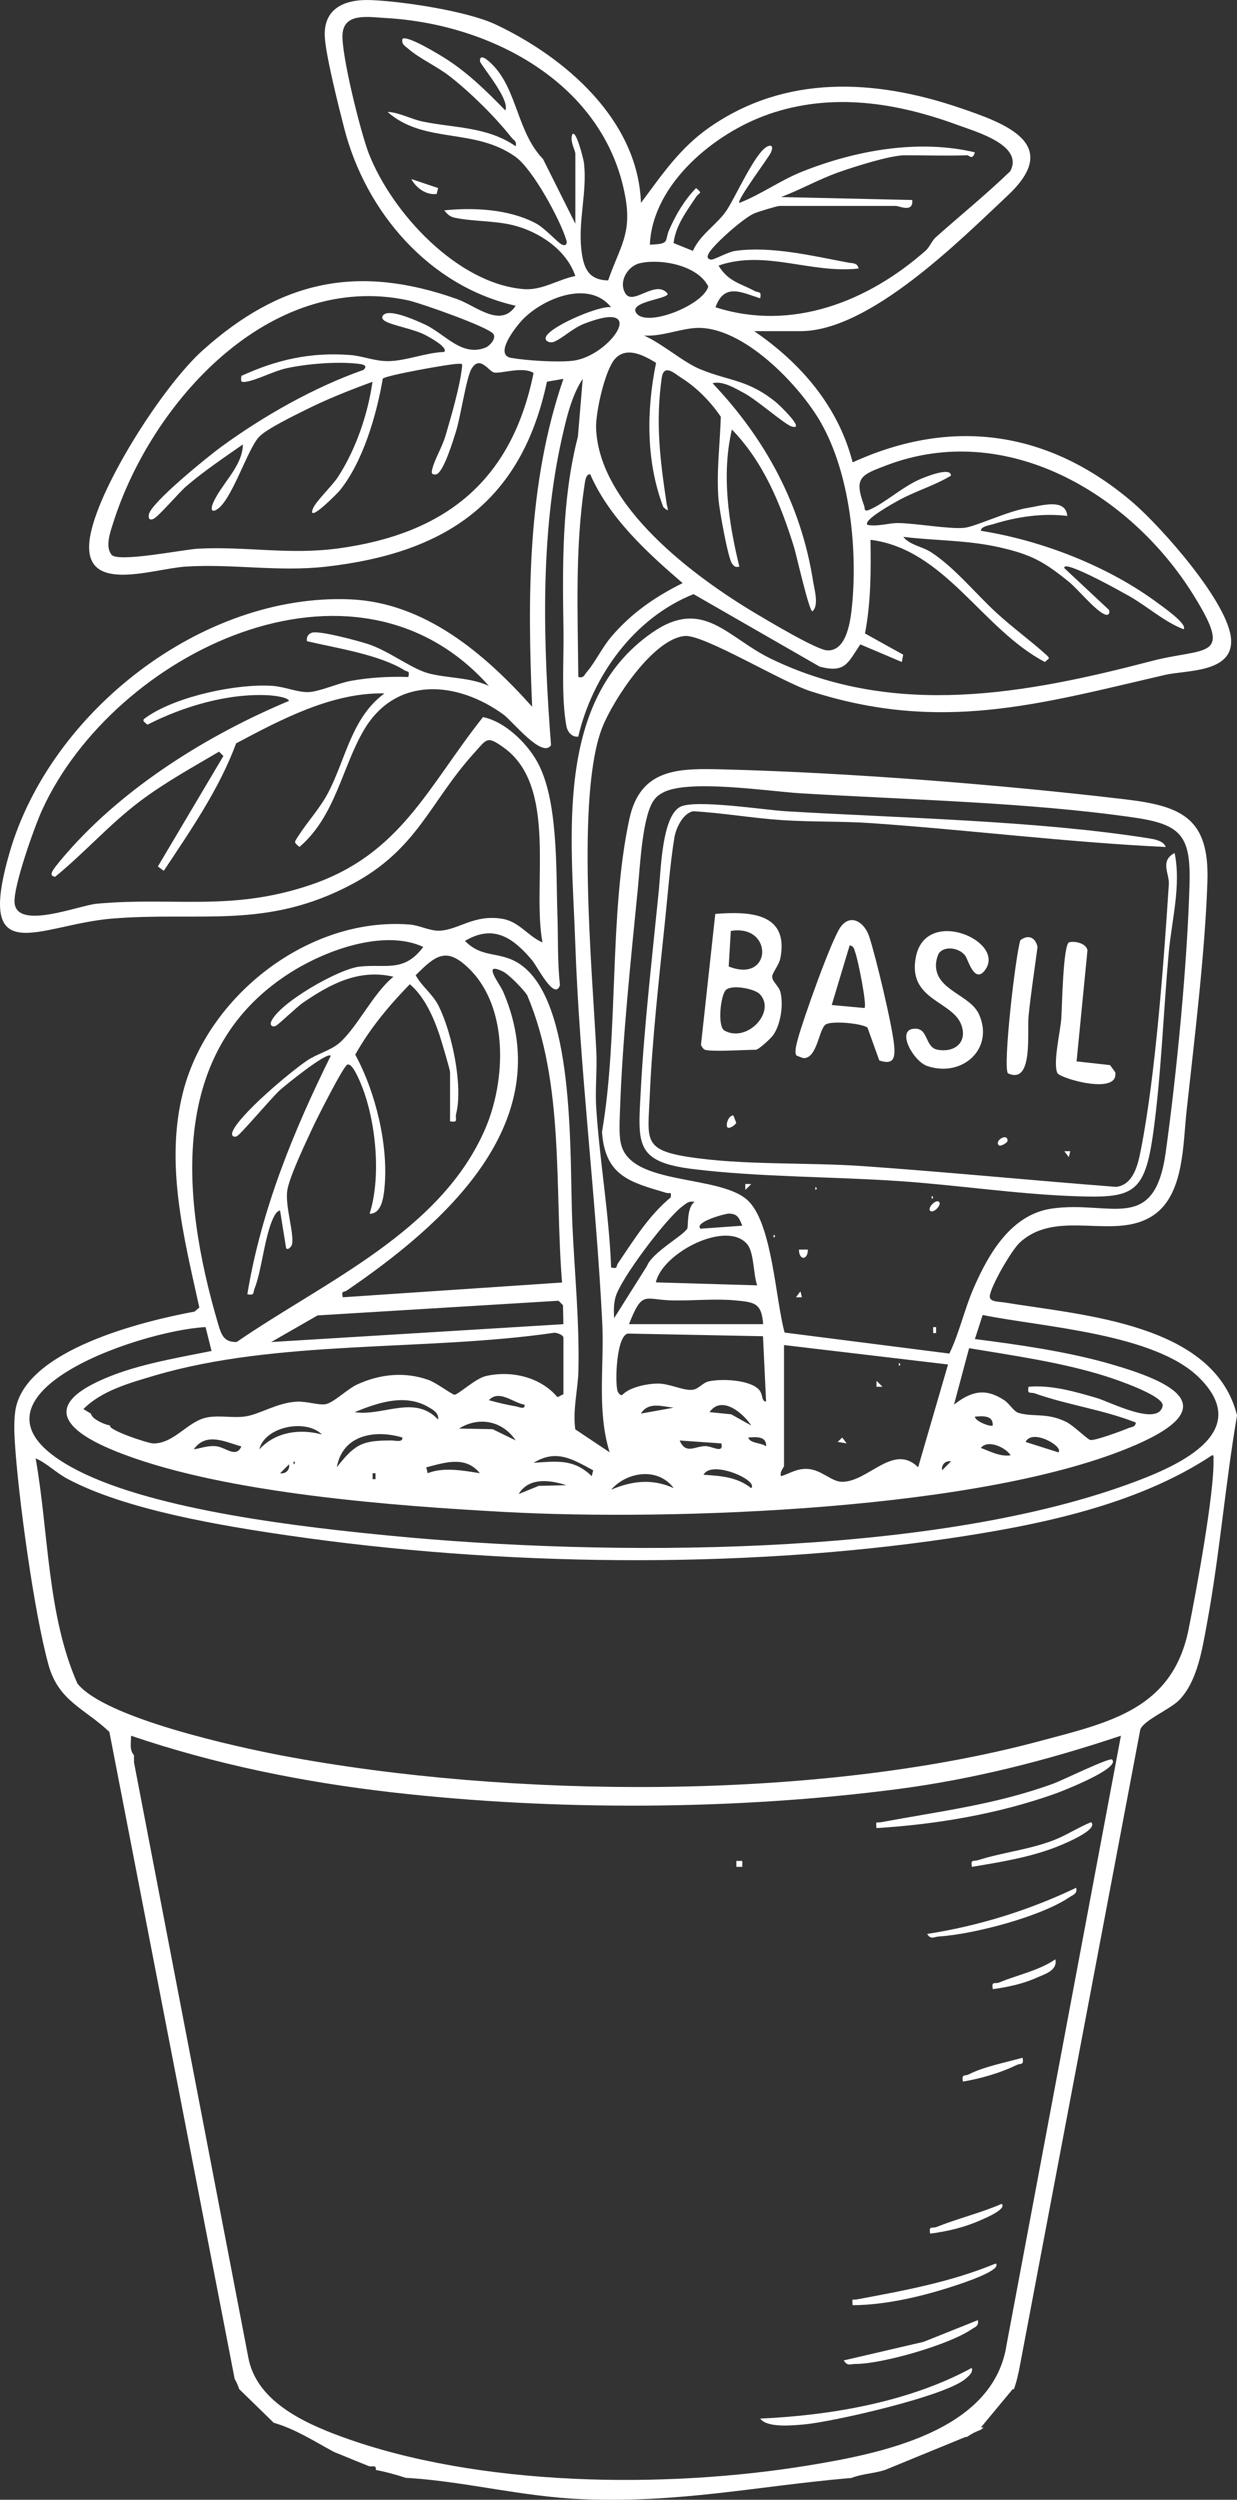 <?xml version="1.0" encoding="UTF-8"?>
<svg id="Ebene_1" data-name="Ebene 1" xmlns="http://www.w3.org/2000/svg" viewBox="0 0 414.86 838.27">
  <rect x="0" y="0" width="414.86" height="838.27" fill="#333333" stroke="none"/>
  <defs>
    <style>
      .cls-1 {
        fill: #fff;
      }
    </style>
  </defs>
  <path class="cls-1" d="M336.73,436.75c-1.71-.28-5.05-.11-4.78-2.2.44-3.48,7.36-15.41,10.1-17.91,12.7-11.61,31.92-.33,44.84-9.16,10.2-6.97,9.81-23.5,11.06-34.94,2.62-24.04,6.21-53.21,6.99-77,.69-21.19-8.67-25.25-27.5-27.48-41.74-4.95-93.01-8.99-134.95-10.05-14.7-.37-27.71-.56-31.42,16.66-6.93,32.2-3.51,71.9-9.17,104.9,1.01,14.92,9.6,16.89,21.59,20.45,1.13.33,1.77-.66,1.45,1.52-7.48,6.2-12.37,14.3-17.76,22.21-.61.9.15,1.85-2.23,1.3-.66-17.85-3.83-35.64-4.99-53.51-.41-6.3.34-12.73.03-19.03-1.29-26.35-6.93-86.38,2.1-108.82,3.68-9.14,16.99-29.49,27.59-30.42,6.32-.56,32.44,15.39,42.06,18.49,43.69,14.08,76.64,4.39,118.98-5.44,7.02-1.63,22.64-.64,22.17-11.69-.53-12.24-23.55-38.04-32.93-46.09-27.85-23.89-60.27-28.89-94-13.49-4.87-18.81-17.3-33.21-33.01-44h15.5c23.2,0,53.41-30.38,69.51-45.49,18.42-17.28-.53-24.14-16.5-29.53-28.19-9.52-58.01-11.03-83.42,6.61-10.01,6.94-15.97,15.89-23.08,25.41-.96-27.75-25.31-48.79-48.69-59.82C156.77,3.73,135.15.45,124.41.03c-8.71-.34-16.06,2.69-15.47,12.48.38,6.36,4.72,23.59,6.51,30.53,7.21,28.08,28.56,52.98,57.5,59.49-5.06,7.68-13.34,0-19.73-2.26-33.26-11.78-59.13-6.23-85.28,17.25-13.05,11.72-34.04,44.45-37.54,61.45-4.37,21.24,20.41,11.73,32.02,11.02,15.88-.97,30.94,1.86,47.03.02,39.74-4.54,65.35-21.38,73.98-62.01l5.53-.96c-12.12,35.18-12.07,73.16-10.49,109.97-15.8-17.69-35.94-34.96-60.97-36.02-49.85-2.12-100.62,37.82-114.26,84.83-11.64,40.12,10.09,24.22,34.23,22.23,29.77-2.45,51.71,3.77,80.5-11.5,22.1-11.72,26.16-27.61,41.01-43.99,4.35-4.8,4.26-5.92,9.87-1.93,18.41,13.06,9.47,46.19,13.09,65.4-4.87-2.06-7.82-7.02-13.55-7.93-9.52-1.52-14.47,3.69-20.95,4-3.24.15-6.65-1.79-10-2.06-33.76-2.71-67.67,23.73-76,55.98-6.21,24.06.19,48.83,5.42,72.44l-1.61,1.37c-16.97,3.14-56.65,12.71-60.06,32.94-.53,3.18-.43,7.49-.22,10.75,1.15,18.45,6.46,57.24,11.28,74.72,3.42,12.38,12.27,14.7,20.44,22.56l42.01,216.94c.63,1.1,1.12,2.22,1.55,3.45h0l11.55,11.26c7.15,2.04,13.56,6.19,20.12,9.74,5.11,2.09,10.08,4.15,11.67,4.76,1.31.5,2.62-.66,2.46,1.33,3.41.63,6.76,1.58,10.07,2.65.46.02.92.04,1.38.07,18.93,1.25,37.96,6.3,57.92,7.08,32.9,1.3,57.83-4.28,89.12-7.04.31-.03.63-.04.94-.06,3.68-1.46,7.65-1.49,11.37-2.72l26.83-11c.23-.04.46-.06.69-.1,1.47-1.03,2.96-1.78,4.48-2.32.36-.26.71-.53,1.06-.81h-.95l10.66-12.84c.14-.01.29-.01.43-.02.61-1.74,1.13-3.5,1.48-5.34.04-.2.09-.39.15-.56l40.75-215.29c1.13-3.13,10-6.74,13.07-9.91,6.15-6.35,7.75-17.34,9.3-25.7,4.25-23.03,6.12-46.64,10.07-69.74-7.68-30.92-51.92-33.55-78.13-37.88ZM208.18,383.31c-.66-3.29-.34-8.27-.22-11.76.81-23.38,3.68-50.49,6-74.01.71-7.19,1.5-24.45,5.53-29.47.88-1.1,1.55-1.57,2.76-2.24,8.43-4.67,35.6-.45,46.21.19,36.01,2.18,76.51,3.01,111.87,8.13,15.83,2.3,19.06,6.15,18.61,22.37-.74,26.59-4.31,63.5-8,89.99-3.82,27.46-18.57,15.93-38.22,18.78-13.67,1.98-21.24,15.26-26.23,26.77-3.1,7.15-4.79,15.08-8.1,21.85l-55.25-7.05c-3.02-10.98-4.08-35.35-11.77-43.73-8.87-9.67-40.18-4.98-43.17-19.83ZM347.14,467.29c10.91,3.86,22.96,5.46,33.8,9.75-.15,1.61-1.56,1.46-2.59,1.9-2.04.87-11.3,4.31-12.71,3.94-1.02-.26-5.57-4.82-8.02-6.04-6.52-3.23-10.96-1.56-15.98-3.02-1.69-.49-3.1-3.13-4.77-4.23-6.42-4.26-11.11-3.06-16.92,1.43l5.06-18.92c15.11,2.52,31.34,4.81,45.92,9.43,3.04.96,19.73,6.57,18.99,9.96-1.53,7.08-17.78-1.45-22.22-2.73-7.38-2.13-14.98-4.37-22.76-3.73-.48,2.78.58,1.68,2.19,2.25ZM354.94,487.03l-10.99-3.49c2.29-4.66,13.02,1.67,10.99,3.49ZM338.95,488.03c-3.59.51-6.78-1.29-9.99-2.48,2.32-2.99,8.38-.14,9.99,2.48ZM326.95,475.05c2.41-.15,6.18-.64,5.99,2.98-.64.56-5.91-1.37-5.99-2.98ZM318.95,490.05l-2.99,2.99c-.34-1.82,1.1-3.32,2.99-2.99ZM307.94,492.04c-8.33-8.22-16.64,4.84-25.49,4.87-3.56.01-6.85-3.95-11.35-4.3-3.74-.29-5.88,1.36-9.15,2.43-.61-1.43.99-2.97.99-3.49v-40.5l55.01,6.51-10.03,34.49ZM220.45,463.96c-3.47.05-8.99,1.17-11.52,3.59-.66.93-1.69-.57-1.85-1.15-.87-3.24-.33-18.33,3.45-19.2l45.36.89,1.04,21.94c-1.72-.17-.87-2.39-2.43-4.06-3.1-3.33-12.72-3.7-16.86-2.73-2,.47-3.3,2.53-5.27,2.8-3.17.43-7.8-2.14-11.93-2.08ZM225.94,472.05l-10.99,1.98c2.5-4.14,7.32-2.32,10.99-1.98ZM250.66,417.32c2.27,2.82,1.97,10.15,3.29,13.71l-34-1c2.22-10.02,23.95-21.09,30.71-12.71ZM244.49,406.97c2.96.03,3.42,1.6,4.46,4.06l-13.99,1c-2.42-2.13,8.2-5.08,9.54-5.07ZM225.41,436.08c6.79.15,14.41-.64,21.02-.02,6.5.6,9,.78,9.52,7.98h-45c4.53-11.51,5.12-8.16,14.46-7.96ZM251.95,478.03l-6.74-3.76-7.25-.72c4.01-5.77,11.21.21,13.99,4.48ZM241.95,484.04c.76,3.64-3.09.84-5.5.9-3.48.08-6.47,2.86-8.51-1.89l14,.99ZM251.94,499.04c-4.82-3.8-10.11-4.09-15.99-4.49,2.62-5.15,18.59,1.86,15.99,4.49ZM250.95,482.05c2.33-.14,6.2-.65,5.99,2.99-1.55-1.29-5.44-.93-5.99-2.99ZM206.42,435.01c1.68-6.19,17.13-26.6,22.48-30.52,1.36-1,2.09-1.86,4.05-1.44-2.73,1.87-2.05,8.3-2.46,8.97-1.48,2.41-11.81,8.02-13.52,12.54l-11.01,17.48c-.12-2.4-.18-4.66.46-7.02ZM225.95,499.03c-7.13-3.24-13.9-2.48-20.98.52,5.31-6.08,15.7-7.62,20.98-.52ZM275.47,142.02c9.45,16.74,12.09,41.4,10.35,60.39-.49,5.3-1.67,15.97-8.35,15.7-3.51-.14-19.64-9.79-23.83-12.28-20.55-12.21-52.89-36.06-53.73-62.36-.16-5.13,2.93-19.34,6.35-23.13,3.9-4.32,9.76-1.11,13.77,1.34-3.25,15.87-3.4,33.06,2.42,48.35,2.32,2.14,1.37.5,1.12-1.12-2.21-14.8-3.78-27.18-1.62-42.38.81-4.64,4.23-1.29,6.72.28,5.03,3.18,9.78,8.05,13.07,12.94-.26,9.19-1.52,18.54-.77,27.77.26,3.22,3.16,19.67,4.54,21.46.78,1.02,1.08,1.31,2.45,1.04-3.63-14.9-6.03-30.89-2.5-45.99,10.62,10.95,16.29,24.89,20.77,39.23.83,2.65,5.1,21.73,6.23,21.75,2.28-1.95.65-7.4.21-10.19-4.03-25.64-16-47.67-33.7-66.3,3.37-.95,7.71,1.78,10.66,3.34,4.15,2.19,13.57,10.48,15.85,11.15,4.95,1.46-4.15-7.23-5.04-7.96-9.63-7.91-15.76-7.14-25.72-11.28-5.68-2.36-12.69-8.61-18.75-11.25,5.95.4,11.99-2.27,17.47-2.54,15.7-.79,34.87,19.31,42.04,32.03ZM228.93,195.54c-9.29,4.64-17.2,10.07-23.95,18.03-3.04,3.58-5.35,8.5-8.2,11.8-.89,1.03-.96,2.1-2.83,1.66-.18-21.37-1.13-43.16,2.09-64.41.15-1.02.4-3.74,1.9-3.58,6.39,14.63,19.05,26.23,30.99,36.49ZM257.73,38.31c21.37-7.4,42.98-3.93,63.74,3.71,6.16,2.26,21.93,6.75,17.35,15.39-7.97,7.71-16.62,14.72-24.91,22.09-1.45,1.29-2.07,3.3-3.46,4.54-19.3,17.06-44.87,27.23-70.49,19,2.93-8.26,8.73-4.98,14.99-3,.51-2.58-.54-1.75-1.94-2.5-4.86-2.6-8.72-3.07-12.04-8.48,15.65-5.43,30.99,2.8,46.99.98-.41-1.98-2.05-1.71-3.51-1.98-11.92-2.25-25.83-5.61-37.9-3.92-2.44.34-7.09,3.04-8.07,2.92-1.5-.2-1.39-1.18-.53-2.5,2.06-3.16,11.5-11.51,15-13,1.27-.54,7.65-2.5,8.5-2.5h39c1.15,0,5.91,2.41,5.49-1.99l-43.99-.99c6.55-2.47,12.59-5.94,19.22-8.28,5.15-1.82,17.31-5.73,22.27-5.73,6.98,0,14.03.23,21,0,.49-.02,1.76,1.81,2.5-.99-18.98-4.49-40.07-.65-57.98,6.5-7.22,2.88-13.77,7.66-21.02,10.47-.96-.86,9.8-15.15,10.6-16.89.66-1.44.66-2.83-1.08-2.09-4.18,1.77-11.05,17.71-14.08,21.93-3.21,4.47-8.65,7.79-11,13.13l-6.48-2.62c.72-5.96,4.38-10.67,7.54-15.46.99-1.5,2.44-1.07,0-2.97-3.92,4.04-6.77,8.87-9.01,14-1.66,3.78.51,4.73-6.48,4.97.86-20.37,21.73-37.48,39.77-43.72ZM214.66,88.25c7.08-1.59,19.39.73,22.89,7.84-1.82,6.31-20.6,13.76-24.11,8.96-2.85-3.9,10.46-4.72,10.49-6.51-3.84-5.02-11.32,3.8-14.05.08-2.65-3.92.49-9.41,4.78-10.37ZM123.77,51.72c-2.76-7.01-9.33-33.41-8.9-40.21.46-7.32,8.61-5.8,14.57-5.46,35.5,2,73.35,22.1,80.24,59.76,2.32,12.66-1.79,16.88-5.73,28.23-6.77-.13-8.33-4.37-9-10.5-1.04-9.6,2.01-19.42.9-28.9-.15-1.27-2.68-11.27-3.88-9.61-1,2.14.99,5.4.99,6.5v23.5l-10.83-21.67c-8.66-9.03-8.64-22.91-16.66-31.34-.28-.29-4.66-4.98-4.49-1.49.05,1.1,10.22,12.85,8.49,16.5-6.09-6.27-12.39-12.47-19.78-17.22-2.12-1.36-13.17-8.13-14.72-6.77-.39,1.88.94,2.41,2.08,3.41,3.55,3.12,9.76,5.97,13.83,9.17,7,5.49,15.07,13.43,20.59,20.41.8,1.01,1.93,1.29,1.48,3.01-9.64-6.63-20.49-6.07-31.21-8.28-3.86-.79-7.9-3.1-11.77-3.23,12.37,10.89,29.1,5.15,42.93,15.07,5.8,4.16,14.96,21.03,17.05,27.96.38,1.27-.24,2-1.47,1.47-1.44-.62-5.63-5.49-8.83-7.17-9.07-4.76-20.71-5.32-30.68-4.32,1.07,1.26,1.8,2.1,3.53,2.47,5.88,1.27,13.25.96,19.5,2.49,8.75,2.14,17.99,8.27,20.95,17.05-5.93,1.2-11.16,4.92-17.36,4.4-22.2-1.83-44.06-25.56-51.81-45.24ZM113.33,183.92c-16.44,2.22-30.87-.77-46.92.08-4.87.26-26.72,4.69-28.97,2.05-2.26-2.66-.46-7.59.47-10.55,12.74-40.46,52.44-84.72,98.88-74.8,4.04.86,27.19,9,28.7,11.31,1.04,1.59-1.37,4.02-2.56,4.51-7.99,3.29-13.64-4.5-20.31-7.65-2.96-1.4-10.14-4.55-13.08-3.77-1.09.29-2.06,1.44-.6,2.45,2.24,1.56,9.88,2.69,14.03,4.97.88.48,7.55,4.03,5.98,5.51-5.99.18-12.61,2.94-18.49,3.07-4.78.1-8.64-1.72-13.03-2.05-13.24-1-24.54,1.54-36.48,7-.1,1.59-.47,2.27,1.48,1.98,3.62-.53,9.44-3.61,13.51-4.51,7-1.55,17.44-2.39,24.53-1.49,1.39.18,2.93.56,1.48,1.99-16.62,5.85-33.48,15.42-47.72,25.79-4.26,3.1-23.57,18.71-24.3,22.71-.23,1.29.18,2.07,1.5,1.5,1.71-.73,8.6-8.88,11.04-10.96,5.94-5.09,12.57-9.54,18.98-14.02-.03,7.42-7.5,13.45-10.09,19.91-.58,1.46-.6,2.92,1.07,2.08,5.13-2.59,10.45-20.27,14.46-24.54,2.51-2.67,12.06-7.28,15.84-9.16,7.17-3.58,14.68-6.55,22.2-9.29-1.59,10.96-5.57,22.64-11.58,31.91-1.9,2.93-7.45,8.18-8.4,10.61-2.07,5.31,8.28-5.19,8.97-6.04,7.87-9.75,12.33-25.28,14.46-37.54.73-1.05,22.25-4.92,25.05-4.97,1.64-.03,1.68-.22,1.48,1.48-.75,6.35-3.59,16.2-5.47,22.55-1.12,3.81-3.4,7.5-4.31,10.7-.42,1.46-.76,2.7,1.3,2.3,2.45-.99,5.6-11.51,6.53-14.47,1.5-4.79,3.43-17.91,5.15-20.85,2.79-4.75,5.77.73,7.53,1.18,2.16.55,9.6-2.16,13.31.16-7.32,36.25-29.64,54.01-65.62,58.87ZM171.45,120.03c-6.01-1.05,1.74-10.74,3.98-13.02,6.95-7.05,22.11-13.23,29.52-3.99-3.99-.71-22.24,7.16-21.97,10.52.08,1,1.59,1.63,2.98,1.01,2.98-1.32,6.07-4.47,10.01-6.01,22.04-8.61,8.76,10.7-3.6,12.4-4.95.68-15.83-.03-20.91-.92ZM178.46,322.02c1.73,2.04,7.58,13.81,9.33,8.35-.86-7.93-.58-15.87-.85-23.83-.51-14.85.36-38.41-6.82-51.18-3.67-6.52-11-13.48-18.14-14.88-18.42,23.21-27.55,46.03-57.82,56.26-26.78,9.05-45.63,3.94-71.69,6.31-6.05.55-27.08,9.11-27.6-.51-.3-5.57,6.6-25.1,9.23-30.87,23.96-52.59,104.7-92.45,149.86-41.65-6.31-2.93-13.85-2.52-20.26-4.23-5.7-1.52-13.21-7.48-20.21-9.79-3.24-1.07-16.36-4.62-18.85-3.84-1.29.4-1.95,1.52-1.68,2.86,9.78,2.31,24.17,4.44,32.72,9.76,1.04.65,1.75-.05,1.27,2.25-6.45-.23-12.87.15-19.22,1.28-4.28.76-10.59,3.65-14.3,3.78-3.55.13-8.02-1.81-11.94-2.08-11.96-.84-31.92,3.43-41.9,10.17-1.95,1.32-1.99,1.3-.15,2.84,12.1-6.18,27.2-10.66,40.89-9.85,1.18.07,6.19.57,6.61,1.86-27.11,11.35-55.04,28.7-74.51,51-1.2,1.38-3.59,4.15-4.48,5.52-.84,1.28-1.11,2.18.51,2.49,9.9-8.05,18.33-17.72,28.57-25.41,8.32-6.25,17.49-11.3,26.43-16.57l1.46,1.46-21.97,37.04,1.97,1.47c9.04-13.65,18.5-27.23,24.27-42.75,15.09-8.04,32.33-17.15,49.75-16.75-11.02,8.09-12.94,21.91-18.82,33.18-2.8,5.37-6.98,9.78-10.18,14.82-1.24,1.95-1.51,1.83.5,3.48,12.1-10.37,14.3-26.89,21.67-39.31,10.78-18.15,31.34-16.28,46.74-5.09,2.93,2.12,13.04,14.89,15.95,10.27-2.58-33.5-3.78-69.88,3.63-102.87,1.48-6.61,3.27-14.38,7.01-19.99l-1.62,19.38c-5.48,21.32-5.17,43.51-4.84,65.08.15,9.98-.79,22.33.98,32.02.33,1.83,1.81,3.79,3.97,3.52,4.8-20.44,18.77-39.83,38.67-47.78l42.3,24.31c8.67,2.28,9.44-1.33,13.63-7.46l13.91,5.9.47-2.45-12.81-7.11c1.98-10.37,2.01-20.88,1.84-31.41,25.03,3.16,37.34,29.87,58.5,40.98,1.26-1.28,1.99-1.01.44-2.42-5.42-4.89-11.46-9.26-16.83-14.21-6.93-6.38-13.97-15.12-21.78-20.18-2.98-1.94-7.17-2.39-9.33-5.16,10.85,1.32,21.18,1.04,32.03,3.46,10.71,2.39,15.07,4.77,23.44,11.56,3.17,2.57,8.75,9.53,12.04,10.96,1.24.54,1.89-.27,1.48-1.48l-14.99-14.02c-.16-.77.92-.61,1.47-.48,4.49,1.12,15.68,7.26,20.2,9.81,6.3,3.56,11.74,8.62,18.32,11.17,1.65-1.59-7.51-7.94-8.68-8.81-16.69-12.38-38.85-20.96-59.31-24.2,0-1.5,3.02-1.87,4.23-2.25,7.86-2.47,16.61-3.74,24.76-2.74-.5-6.15-8.93-3.36-13.2-2.7-6.79,1.05-17.63,6.35-21.39,6.7-5.11.47-16.08-1.52-22.07-1.61-3.15-.05-6.9,1.28-10.33.62-1.79-1.56,9.29-7.59,10.32-8.17,5.78-3.19,12.03-4.95,17.65-8.33.13-3.19-8.95.6-9.96,1.02-6.14,2.52-12.47,8.43-17.54,10.47-1.76.71-1.3-.61-1.58-1.36-3.53-9.54-1.18-10.33,7.58-13.65,40.13-15.2,81.66,9.56,102.72,43.33,13.83,22.18,4.42,17.55-14.02,22.37-42.17,11.01-86.12,19.26-127.55-.79-14.77-7.15-22.7-20.72-39.94-8.7-32.79,22.86-26.92,68.79-25.72,103.36,1.48,42.78,6.95,85.34,9.08,127.92.72,14.51-1.88,29.42,2.47,43.52l-11.52-7.69c-.91-6.61.92-13.44,1.06-19.74.36-16.45-1.3-32.78-2.04-49.06-.98-21.72,1.19-71.39-16-86-7.3-6.21-13.76-2.5-20-9,9.65-5.75,16.21-.94,22.51,6.49ZM112.96,492.04c1.92-10.9,12.74-12.73,21.98-9.99.23,1.75-2.37,1-3.55,1-9.63-.03-12.25,1.01-18.43,8.99ZM125.94,494.04v1.99h-.98v-1.99h.98ZM86.96,486.04c1.87-7.73,15.69-10.34,20.99-5.01-7.54-2.01-15.54-.86-20.99,5.01ZM98.45,491.04v-1c.65.33.65.67,0,1ZM93.95,494.03l2.99-2.99c.34,1.82-1.1,3.32-2.99,2.99ZM99.48,470.04c-6.6.35-12.13,4.15-17.09,4.93-3.99.63-8.48-.41-12.7.3-6.64,1.12-11.13,8.8-18.24,8.78-1.85,0-15.56-4.65-14.49-6.01,0,0,0,0,0,0-1.77-.38-3.5-1.09-5.17-2.27-.69-.49-1.12-1.1-1.34-1.76l-2.48-1.48c6.01-6.15,15.61-8.8,23.77-11.22,41.31-12.22,90.96-8.14,133.77-14.33,1.05-.32,3.45.75,3.45,1.55v19l-2,1.01c-5.69-6.81-15.56-9.06-24.07-7.08-3.38.79-9.17,6.17-10.44,6.25-.74.04-6.13-4.04-8.72-4.96-8.04-2.84-16.31-1.99-24.01,1.55-3.04,1.39-7.91,6.12-10.5,6.58-2.36.42-6.31-1.03-9.73-.84ZM80.95,485.05c-1.8,4.09-5.29.23-8.49-.07-2.86-.27-4.85.63-7.5,1.05,4.21-5.89,10.46-2.52,16-.98ZM168.81,332.68c-1.19-2.8-7.43-10.46-.12-6.88,2.06,1.01,6.76,5.89,8.1,7.9,12.59,29.54,9.15,64.75,11.71,96.38l-73.54,4.95c-.55-2.38.4-1.62,1.3-2.23,32-21.87,71.4-55.95,52.55-100.12ZM187.31,436.18l1.5,1.5.14,6.37-98,5.99,15.56-8.93,80.8-4.92ZM118.95,473.54c7.78-3.17,16.84-6.29,24.7-1.71,1.57.92,3.61,2.01,3.28,4.21-7.9-8.49-18.54-1-27.99-2.49ZM160.95,494.03c-5.57-.88-12.11-2.15-17.52,0l-.48-1.97c6.28-1.61,13.18-4,18,1.98ZM153.96,479.05c6.67-4.17,14.59-2.6,18.99,3.98l-7.74-3.77-11.25-.21ZM172.91,471.58c-2.98-.47-6.06-1.26-8.96-2.04,3.5-3.72,8.16.92,11.99,1.51.23,1.87-1.98.7-3.03.53ZM189.94,498.05l-9.26.22-6.73,2.75c3.41-5.73,10.48-4.73,15.99-2.98ZM178.95,490.54c7.7-4.73,13.17-1.14,19.99,2.51l-.49,1.98c-5.94-5.91-11.94-5-19.5-4.49ZM101.28,323.87c11.1-6.21,28.59-11.92,40.67-6.33-6.47,8.71-12.58,5.61-21.39,6.61-7.11.81-26.93,12.18-29.6,18.41-.51,1.18.29,1.98,1.48,1.48.96-.41,7.01-6.31,9.2-7.81,9.13-6.26,18.76-11.41,30.31-8.69-6.69,5.4-12.02,16.76-17.95,22.05-2.98,2.66-7.61,3.77-10.97,6.03-5.67,3.82-22.84,18.21-25.07,23.93-.47,1.2.27,1.99,1.47,1.47,1.24-.53,11.68-12.97,14.5-15.51,1.77-1.59,15.65-12.87,17.01-11.48-12.57,25.39-23.36,51.83-27.99,79.99,2.55.45,1.8-.39,2.45-2,2.58-6.44,3.47-19.48,7.04-25.01.31-.48,1.26-1.29,1.5-.99l2.01,12.51c.6.94,1.83-.64,1.95-1.09.93-3.52-2.44-13.15-1.52-18.45.82-4.74,6.41-16.39,8.71-21.33,1.32-2.82,10-20.01,11.37-20.63,1.38-.63,3.19,3.33,3.66,4.32,5.84,12.33,7.99,32.72,3.83,45.67,3.99.04,4.67-5.44,4.98-8.51,1.44-14.31-2.95-32.31-9.79-44.83,4.86-8.73,11.37-16.52,18.3-23.63,4.9,4.13,7.93,10.98,9.96,17.02.57,1.68,3.54,11.69,3.54,12.46v16.5c3.03.48,1.6-.75,2.02-2.43,2.42-9.58-1.42-27.37-5.84-36.25-2.02-4.05-5.62-6.48-7.71-10.32,6.82-6.83,10.4-9.64,18.07-2.04,13.18,13.06,12.13,37.49,5.32,53.39-14.83,34.65-54.06,51.41-83.41,71.64-4.18.15-5.13-2.29-6.16-5.78-12.85-43.52-17.36-95,28.04-120.39ZM68.95,445.03l2,8c-12.6,2.55-26.54,4.76-38.21,10.3-21.73,10.32-4.93,19.26,8.96,24.46,34.85,13.03,90.15,17.2,127.76,19.24,55.73,3.03,160.91-.49,211.47-22.5,29.9-13.02,11.96-21.25-8.77-27.2-14.25-4.09-30.55-6.42-45.21-8.29l2.61-8.07c20.05,4.07,57.88,6.18,72.78,21.18,18.8,18.94-9.3,30.26-24.15,35.64-67.54,24.48-175.32,24.16-246.74,17.25-29.9-2.89-78.8-8.42-105.18-21.82-47.22-23.97,20.3-47.08,42.68-48.19ZM337.46,787.05c-4.95,28.43-42.26,35.75-66.3,39.7-48.16,7.91-110.69,7.21-156.74-9.68-12.77-4.69-28.63-11.99-31.2-26.8l-38.27-199.22-.03-2.48c-1.62-1.82-.92-4.29-.98-6.51,28.25,9.6,57.8,15.58,87.51,18.98,54.61,6.25,115.37,6.01,169.86-1.12,25.45-3.33,50.36-9.74,74.62-17.87l-38.49,205ZM398.66,546.24c-5.42,26.98-26.4,31.33-50.29,37.71-74.83,19.99-177.59,19.14-253.63,4.79-15.16-2.86-59.64-12.57-68.79-24.21-10.17-23.05-9.61-50.75-14-75.49,3.91,1.71,6.68,4.73,10.64,6.85,19.53,10.47,51.87,15.77,74,19,70.66,10.31,151.03,11.46,221.71,1,29.78-4.41,62.88-11.07,88.15-27.85.76-.25.51.75.53,1.51.28,11.25-5.83,44.28-8.33,56.69Z"/>
  <path class="cls-1" d="M372.94,590.04c3.13,2.95-17.32,10.84-19.04,11.45-19.12,6.8-39.71,10.29-59.95,11.54-.23-2.62-.13-1.66,1.5-1.96,19.9-3.72,38.75-5.95,58.01-13.02,2.67-.98,18.66-8.78,19.48-8.01Z"/>
  <path class="cls-1" d="M254.95,811.05c23.85-1.08,49.97-5.58,70.99-17.01.34,1.69-.87,2.53-1.96,3.53-6.46,5.89-44.78,14.63-54.54,15.46-3.75.32-12.21,1.17-14.48-1.97Z"/>
  <path class="cls-1" d="M333.94,759.04c2.43,2.25-12.04,6.89-13.21,7.28-10.82,3.61-23.35,6.63-34.78,6.71-.23-2.62-.13-1.66,1.5-1.96,15.84-2.96,31.51-5.81,46.49-12.03Z"/>
  <path class="cls-1" d="M327.94,778.04c.43,2.06-1.02,2.32-2.3,3.19-7.54,5.1-29.82,11.52-38.79,11.5-1.67,0-2.59.86-3.88-1.19l26.76-6.22,18.21-7.28Z"/>
  <path class="cls-1" d="M360.94,633.04c.43,2.05-1.02,2.32-2.3,3.19-9.76,6.57-32.18,12.42-43.92,13.17-1.55.1-2.46,1.16-3.77-.87,17.4-2.71,34.12-7.93,49.99-15.49Z"/>
  <path class="cls-1" d="M365.94,611.04c2.89,2.78-11.68,8.35-12.75,8.74-8.8,3.23-18.04,4.72-27.24,6.25-.46-2.7.49-1.73,2.17-2.27,8.21-2.62,16.95-3.45,25.34-6.7,4.36-1.69,8.17-4.28,12.47-6.02Z"/>
  <path class="cls-1" d="M335.94,739.04c1.93,1.79-6.25,5.11-7.03,5.46-5.37,2.41-11.12,3.77-16.96,4.53-.51-2.83.68-1.64,2.19-2.25,7.11-2.85,14.75-4.67,21.8-7.74Z"/>
  <path class="cls-1" d="M332.96,667.03c-.52-2.86.72-1.63,2.2-2.24,6.25-2.6,13.09-3.89,18.79-7.75.78,3.79-3.57,4.94-6.31,6.18-4.59,2.07-9.71,3.14-14.67,3.82Z"/>
  <path class="cls-1" d="M342.94,690.04c.51,2.67-.57,1.74-2,2.44-5.36,2.64-12.08,4.58-17.99,5.55-.51-2.68.59-1.73,2.01-2.44,5.41-2.69,12.17-3.9,17.98-5.55Z"/>
  <rect class="cls-1" x="246.96" y="624.04" width="1.99" height="1.99"/>
  <path class="cls-1" d="M390.95,284.03c-32.9-1.56-65.66-5.68-98.51-7.98-9.85-.69-20.11-.38-29.98-1.02-9.97-.65-19.98-2.42-29.96-2.99-3.45.62-5.79,5.67-6.31,8.74-1.43,8.55-2.3,19.88-3.23,28.77-1.92,18.28-4.29,39.8-5.05,57.95-.6,14.36-2.49,18.01,12.66,20.42,18.32,2.91,40.05,1.81,58.87,3.13,28.31,1.99,56.63,4.79,84.93,6.96,5.99-.82,7.34-7.81,8.31-12.74,4.84-24.56,7.68-63.18,9.32-88.77.22-3.5-3.09-7.83,1.94-10.45,2.23,10.92-.99,22.5-1.98,33.5-1.77,19.59-2.49,40.54-5.13,59.87-2.92,21.36-6.77,22.48-27.43,21.67-19.26-.76-38.71-3.73-57.96-5.03-22.47-1.53-46.72-1.29-68.98-4.02-19.65-2.41-18.51-8.39-17.55-26.53,1.13-21.42,3.9-45.41,6.05-66.95.7-6.98,1.05-24.57,7.07-27.94,4.8-2.69,28.41,1,35.44,1.42,38.64,2.31,84.11,3.11,121.9,9.1,1.84.29,4.88.84,5.59,2.9Z"/>
  <path class="cls-1" d="M236.45,352.04c-.49-.15-1.18-1.1-1.36-1.66l4.8-43.91c11.43-.9,24.78-.42,21.83,14.84-.45,2.33-2.75,4.92-2.75,6.23,0,1.62,2.3,3.2,2.78,5.19,1.02,4.28.11,10.56-2.34,14.25-.77,1.16-4.97,5.05-5.95,5.05-3.61,0-14.63.74-17,0ZM245.09,312.18l-.7,11.92c14.59,5.84,15.13-14.3.7-11.92ZM254.71,333.27c-1.63-1.64-9.24-3.27-11.29-1.26-1.73,1.7-2.89,11.98-.51,13.56,7.67,4.32,17.64-6.43,11.8-12.31Z"/>
  <path class="cls-1" d="M267.07,353.91c-.74-1.15.18-4.24.57-5.69,1.61-6.03,11.36-33.68,14.42-37.57,3.43-4.37,7.88-1.28,9.43,3.36,2.21,6.64,7.81,30.06,8.39,36.66.37,4.25-.27,6.52-4.99,4.94l-3.96-11.03c-2.12-1.45-11.86-2.33-13.98-1.05-2.29,1.38-2.82,11.18-7.3,11.31-.34.01-2.49-.81-2.57-.93ZM289.94,338.03c.87-1.04-2.19-16.15-3.05-18.44-.4-1.06-.42-2.4-1.94-2.55l-6.01,19.99,10.99,1Z"/>
  <path class="cls-1" d="M315.19,319.28c-.79.8-1.29,3.14-1.3,4.3-.09,8.54,11.46,9.95,14.44,16.56,5.18,11.51-5.54,21.3-17.33,17.35-4.63-1.55-10.51-12.01-4.53-12.52,5.09-.44,3.52,6.26,8.02,7.06,5.52.98,9.89-2.3,8.03-8.04-2.74-8.46-18.36-8.42-15.33-23.22,3.43-16.75,29.94-5.3,23.31,4.33-3.56,5.18-5.83-3.21-6.66-4.44-1.75-2.62-6.43-3.6-8.65-1.37Z"/>
  <path class="cls-1" d="M361.06,355.93l11.24,1.25,1.72,2.37c1.35,7.86-18.59,2.08-19.41.27-1.52-3.37,1.02-13.94,1.33-18.29.25-3.62.58-25.07,2.66-25.55s5.68.39,6.11,2.67l-3.65,37.28Z"/>
  <path class="cls-1" d="M338.05,359.93c-1.8-1.95,2.5-39.39,4.15-44.64,2.6-1.99,5.05-1.01,5.76,2.27-1.01,7.63-2.2,15.34-2.99,22.99-.58,5.53,1.68,23.28-6.91,19.39Z"/>
  <path class="cls-1" d="M243.96,378.03c-.67-.72.29-3.98,1.98-3.99l.99,2.5c-.5.93-2.42,2.1-2.97,1.49Z"/>
  <path class="cls-1" d="M270.94,419.04c-.02,3.67-2.97,3.67-2.99,0h2.99Z"/>
  <path class="cls-1" d="M314.94,403.04c1.02,1.04-1.99,4.01-2.99,2.99s1.99-4.01,2.99-2.99Z"/>
  <path class="cls-1" d="M334.95,384.03c-1.51-1.51,2.97-4.26,2.97-1.49,0,.66-2.4,2.07-2.97,1.49Z"/>
  <polygon class="cls-1" points="358.94 386.04 358.45 388.03 356.95 386.05 358.94 386.04"/>
  <polygon class="cls-1" points="268.94 435.03 266.95 435.03 268.45 433.04 268.94 435.03"/>
  <polygon class="cls-1" points="251.95 397.05 249.96 399.04 249.96 397.04 251.95 397.05"/>
  <rect class="cls-1" x="312.96" y="445.04" width=".98" height="1.99"/>
  <path class="cls-1" d="M259.45,414.04c.65.33.65.67,0,1v-1Z"/>
  <path class="cls-1" d="M273.45,398.04c.65.33.65.67,0,1v-1Z"/>
  <path class="cls-1" d="M312.45,401.04c.65.33.65.67,0,1v-1Z"/>
  <path class="cls-1" d="M146.94,63.06l-.5,1.99c-3.56.41-6.82-1.96-8.49-5l8.99,3.01Z"/>
  <polygon class="cls-1" points="283.95 484.03 280.95 483.54 282.45 482.06 283.95 484.03"/>
  <polygon class="cls-1" points="295.95 465.03 293.96 465.03 293.96 463.04 295.95 465.03"/>
  <path class="cls-1" d="M301.45,457.04c.65.33.65.67,0,1v-1Z"/>
</svg>